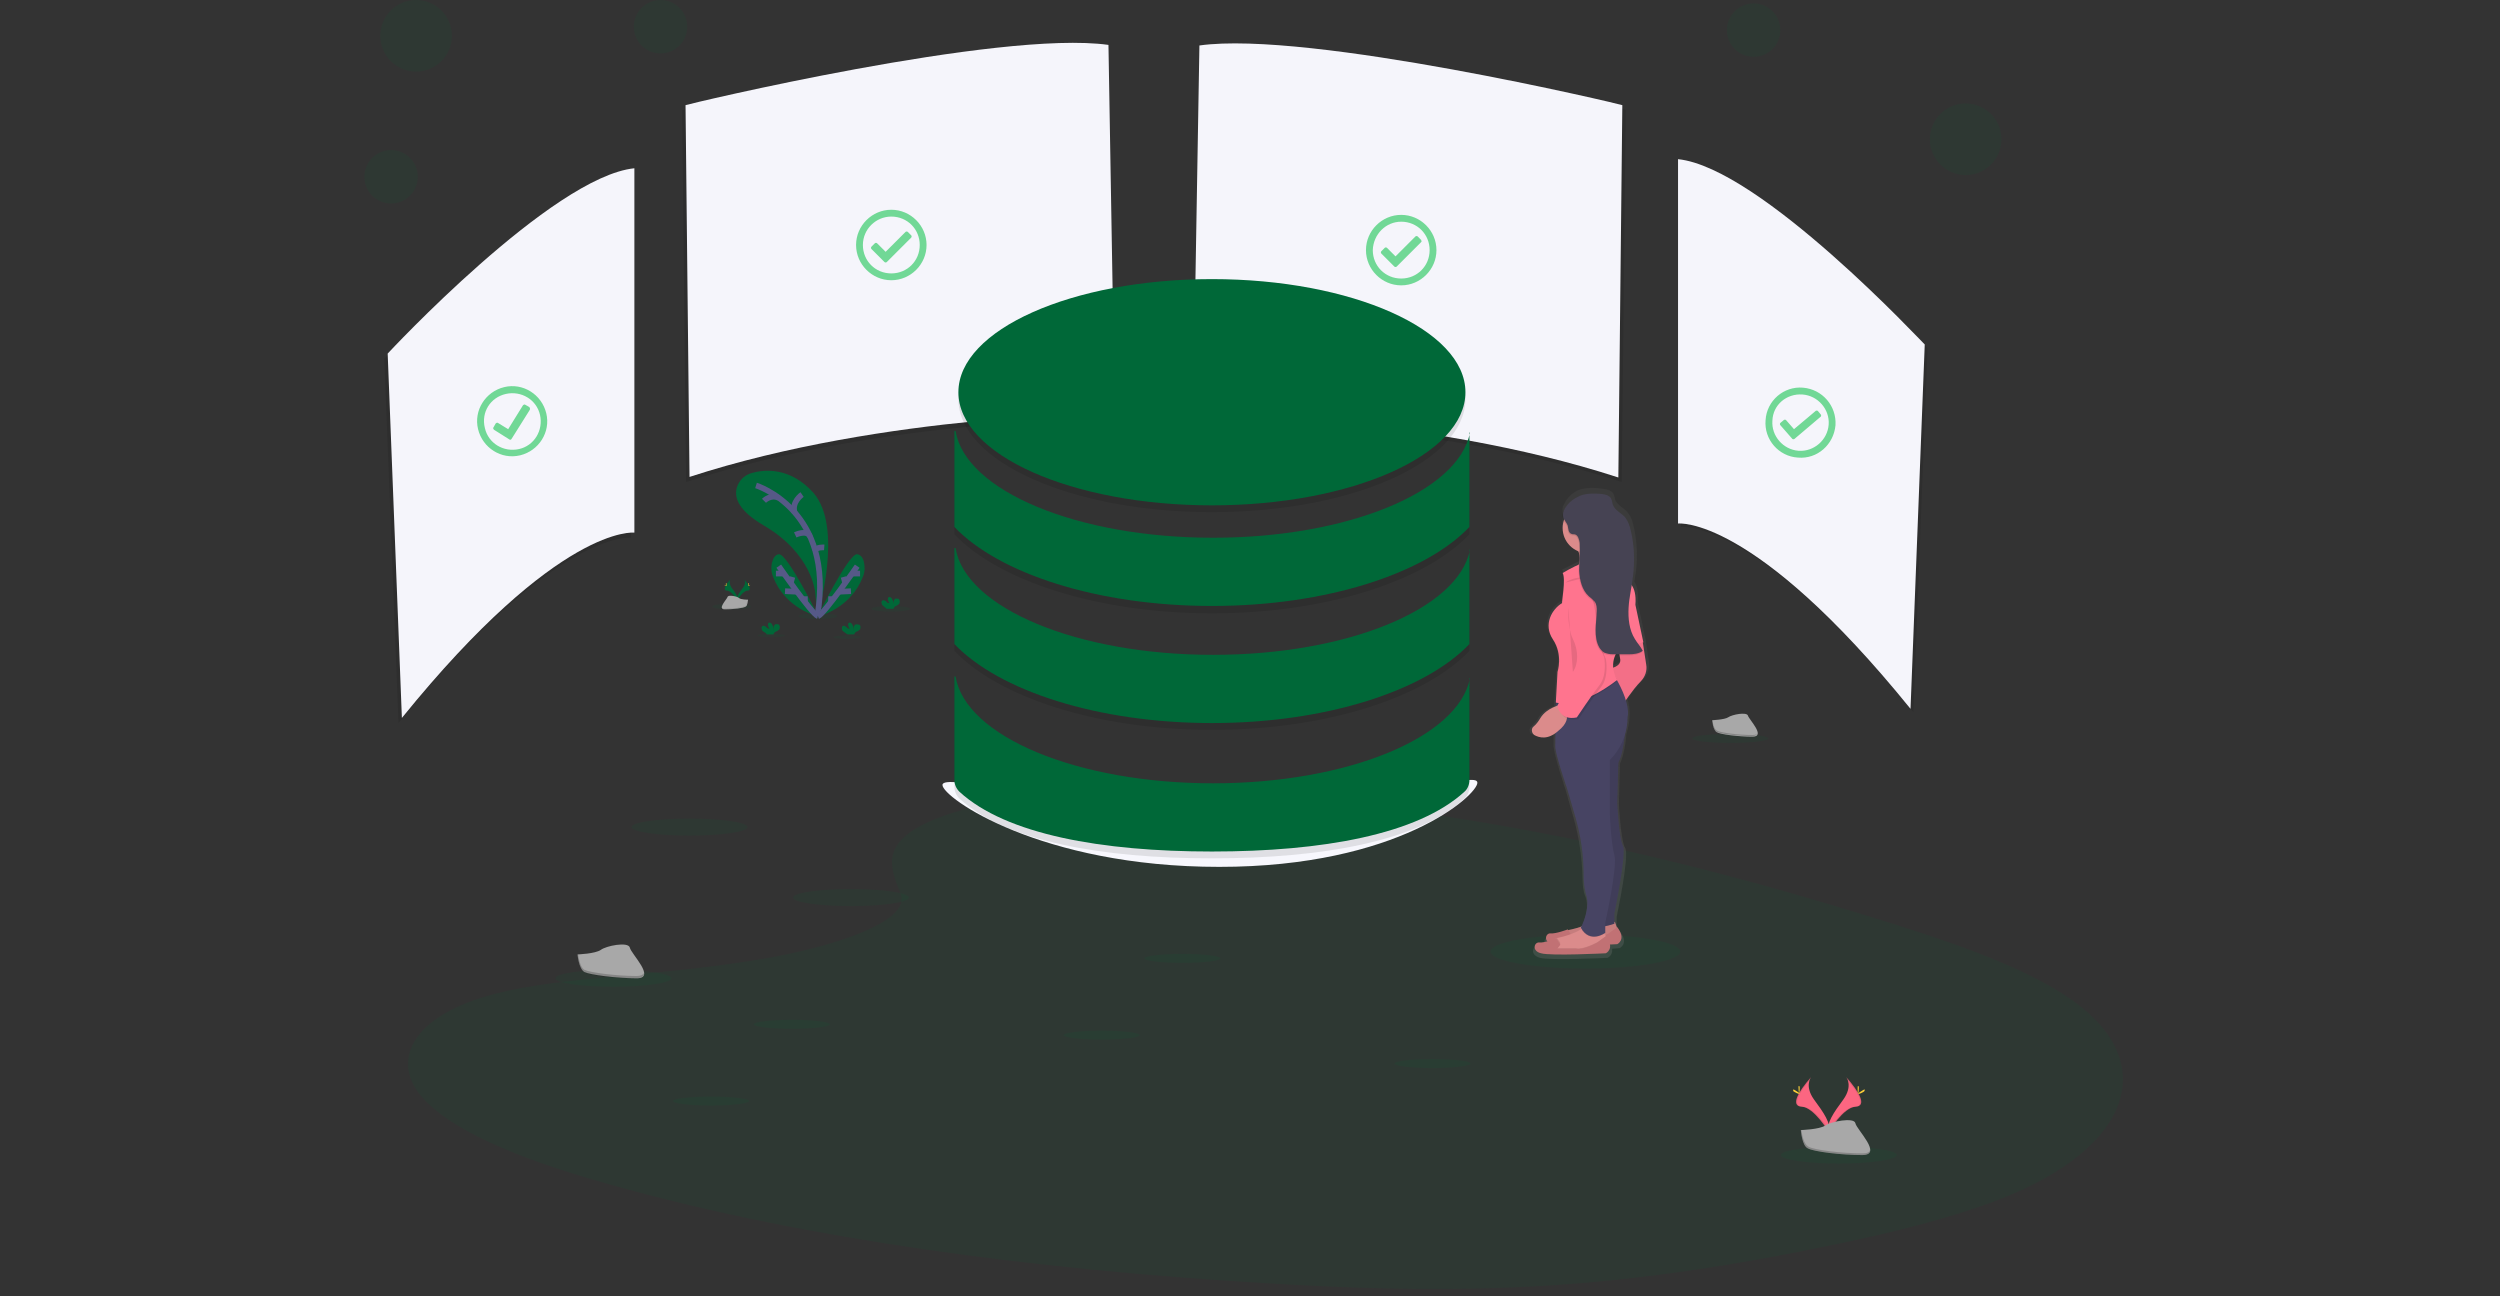 <?xml version="1.0" encoding="utf-8"?>
<!-- Generator: Adobe Illustrator 19.0.0, SVG Export Plug-In . SVG Version: 6.00 Build 0)  -->
<svg version="1.1" id="Layer_1" xmlns="http://www.w3.org/2000/svg" xmlns:xlink="http://www.w3.org/1999/xlink" x="0px" y="0px"
	 viewBox="-419 247 439.8 228" style="enable-background:new -419 247 439.8 228;" xml:space="preserve">
<rect x="-419" y="247" width="439.8" height="228" fill="#333333" stroke="none"/>
<style type="text/css">
	.st0{opacity:0.1;fill:#006838;enable-background:new    ;}
	.st1{opacity:0.1;enable-background:new    ;}
	.st2{fill:#F5F5FB;}
	.st3{fill:#F7F7FD;}
	.st4{fill:#006838;}
	.st5{fill:none;stroke:#565987;stroke-miterlimit:10;}
	.st6{fill:#FFD037;}
	.st7{fill:#A8A8A8;}
	.st8{opacity:0.2;enable-background:new    ;}
	.st9{opacity:0.1;}
	.st10{fill:url(#SVGID_1_);}
	.st11{fill:#DB8B8B;}
	.st12{fill:#C17174;}
	.st13{fill:#474463;}
	.st14{fill:#FF748E;}
	.st15{opacity:5.000000e-002;enable-background:new    ;}
	.st16{fill:#464353;}
	.st17{fill:#FC6681;}
	.st18{opacity:0.7;fill:#3ACC6C;enable-background:new    ;}
</style>
<path class="st0" d="M-254,390.9c10.2-4,26.3-4.8,40.9-4.5c45.9,1,87.4,10.8,123.2,21.9c13,4,25.8,8.3,34.2,13.8
	c17.2,11.2,12.1,26.8-11.8,36c-8.1,3.1-18,5.6-28.1,7.7c-18,3.8-37.3,6.9-57.7,7.7c-14.5,0.6-29.2,0.1-43.7-0.8
	c-40.4-2.4-80-7.7-113.2-16.9c-14.6-4-28.3-9-34.3-15.5c-6-6.5-2.2-14.7,12.7-18.5c6.2-1.6,13.5-2.3,20.7-3c10.6-1,21.4-2,30.9-4
	c9.9-2.1,21.6-6.1,19.6-10.7C-262.6,399.3-264.2,394.9-254,390.9z"/>
<path class="st1" d="M-207.4,255.8l-1.1,64.8c0,0,40.4,0,74.8,11.2l0.7-65.5C-133,266.3-188.2,253.2-207.4,255.8z"/>
<path class="st2" d="M-208,255l-1.1,64.8c0,0,40.4,0,74.8,11.2l0.7-65.5C-133.6,265.4-188.8,252.3-208,255z"/>
<path class="st1" d="M-224.6,255.8l1.1,64.8c0,0-40.4,0-74.8,11.2l-0.7-65.4C-299,266.3-243.8,253.1-224.6,255.8z"/>
<path class="st2" d="M-224,254.9l1.1,64.8c0,0-40.4,0-74.8,11.2l-0.7-65.4C-298.4,265.4-243.2,252.2-224,254.9z"/>
<path class="st1" d="M-123.3,275.6v64.1c0,0,13.2-1.6,40.9,32.6l2.5-64.1C-79.9,308.2-108.7,277.1-123.3,275.6z"/>
<path class="st2" d="M-123.8,275v64.1c0,0,13.2-1.6,40.9,32.6l2.5-64.1C-80.5,307.6-109.3,276.5-123.8,275z"/>
<path class="st1" d="M-308,277.5v64.1c0,0-13.2-1.6-40.9,32.6l-2.5-64.1C-351.3,310.1-322.5,279-308,277.5z"/>
<path class="st2" d="M-307.4,276.6v64.1c0,0-13.2-1.6-40.9,32.6l-2.5-64.1C-350.8,309.2-321.9,278.1-307.4,276.6z"/>
<path class="st3" d="M-159.1,384.7c0,2.2-13.9,14.8-45.4,14.8s-48.7-12.2-48.7-14.4s17.7,3.2,49.2,3.2S-159.1,382.5-159.1,384.7z"/>
<ellipse class="st0" cx="-262.3" cy="354.1" rx="3.4" ry="0.5"/>
<ellipse class="st0" cx="-275.1" cy="355.4" rx="3.4" ry="0.5"/>
<ellipse class="st0" cx="-290.3" cy="353.7" rx="3.4" ry="0.5"/>
<ellipse class="st0" cx="-270" cy="359.1" rx="2.4" ry="0.3"/>
<ellipse class="st0" cx="-283.3" cy="358.8" rx="2.4" ry="0.3"/>
<path class="st4" d="M-275.2,355.3c0,0,4.7-15.4-0.7-21.6c-4.1-4.6-8.7-4.1-10.8-3.5c-1.1,0.3-2,1-2.5,2.1c-0.7,1.6-0.6,4.1,4.5,7.1
	c8.6,5,9.1,11.8,9.1,11.8L-275.2,355.3z"/>
<path class="st5" d="M-286,332.4c0,0,13.9,4.3,10.8,22.9"/>
<path class="st5" d="M-277.9,334c0,0-1.9,1.3-1.3,3.2"/>
<path class="st5" d="M-284.6,335.1c0,0,1.2-1.2,2.6-0.5"/>
<path class="st5" d="M-279.1,341.1c0,0,2.1-1,2.6,0.3"/>
<path class="st5" d="M-274,343.3c0,0-1.5-0.1-1.6,0.6"/>
<path class="st4" d="M-275,355.5c0,0-5.5-11.2-7-11c-0.7,0.1-1,0.8-1.2,1.5c-0.2,0.9-0.1,1.9,0.3,2.7
	C-282.2,350.5-280.1,354-275,355.5z"/>
<path class="st5" d="M-282,346.6c0,0,5.8,8.4,6.9,8.8"/>
<line class="st5" x1="-282.5" y1="347.9" x2="-281.2" y2="347.9"/>
<line class="st5" x1="-280.9" y1="351" x2="-278.8" y2="351.1"/>
<line class="st5" x1="-279.6" y1="348.5" x2="-279.9" y2="349.6"/>
<line class="st5" x1="-277.4" y1="351.9" x2="-277.4" y2="352.9"/>
<path class="st4" d="M-275.2,355.5c0,0,5.5-11.2,7-11c0.7,0.1,1.1,0.8,1.2,1.5c0.2,0.9,0.1,1.9-0.3,2.7
	C-268,350.5-270.1,354-275.2,355.5z"/>
<path class="st5" d="M-268.2,346.6c0,0-5.8,8.4-6.9,8.8"/>
<line class="st5" x1="-267.7" y1="347.9" x2="-269" y2="347.9"/>
<line class="st5" x1="-269.3" y1="351" x2="-271.4" y2="351.1"/>
<line class="st5" x1="-270.6" y1="348.5" x2="-270.3" y2="349.6"/>
<line class="st5" x1="-272.8" y1="351.9" x2="-272.8" y2="352.9"/>
<path class="st4" d="M-284.7,358.1c-0.2-0.1-0.3-0.3-0.3-0.5c-0.1-0.2,0-0.4,0.2-0.5c0.2-0.1,0.4,0.1,0.6,0.2
	c0.1,0.2,0.3,0.3,0.6,0.3c-0.2-0.2-0.3-0.5-0.3-0.8c0-0.1,0-0.1,0.1-0.2c0.1-0.1,0.3-0.1,0.4,0c0.4,0.3,0.5,0.9,0.5,1.4
	c0-0.2,0-0.4,0-0.6c0-0.2,0.1-0.4,0.2-0.5c0.1-0.1,0.2-0.1,0.3-0.1c0.2,0,0.4,0,0.5,0.2c0.1,0.2,0.1,0.5,0,0.7
	c-0.2,0.2-0.3,0.3-0.6,0.4c-0.2,0.1-0.3,0.2-0.4,0.4c0,0,0,0,0,0.1h-1.2C-284.2,358.4-284.4,358.3-284.7,358.1z"/>
<path class="st4" d="M-263.6,353.6c-0.2-0.1-0.3-0.3-0.3-0.5c-0.1-0.2,0-0.4,0.2-0.5c0.2,0,0.4,0,0.6,0.2c0.1,0.2,0.3,0.3,0.6,0.3
	c-0.2-0.2-0.3-0.5-0.3-0.8c0-0.1,0-0.1,0.1-0.2c0.1-0.1,0.3-0.1,0.4,0c0.4,0.3,0.5,0.9,0.5,1.4c0-0.2,0-0.4,0-0.6
	c0-0.2,0.1-0.4,0.2-0.5c0.1-0.1,0.2-0.1,0.3-0.1c0.2,0,0.4,0,0.5,0.2c0.1,0.2,0.1,0.5,0,0.7c-0.2,0.2-0.3,0.3-0.6,0.4
	c-0.2,0.1-0.3,0.2-0.4,0.4c0,0,0,0,0,0.1h-1.2C-263.2,353.9-263.4,353.8-263.6,353.6z"/>
<path class="st4" d="M-270.6,358.1c-0.2-0.1-0.3-0.3-0.3-0.5c0-0.2,0-0.4,0.2-0.5c0.2-0.1,0.4,0.1,0.6,0.2c0.1,0.2,0.3,0.3,0.6,0.3
	c-0.2-0.2-0.3-0.5-0.3-0.8c0-0.1,0-0.1,0.1-0.2c0.1-0.1,0.3-0.1,0.4,0c0.4,0.3,0.5,0.9,0.5,1.4c0-0.2,0-0.4,0-0.6
	c0-0.2,0.1-0.4,0.2-0.5c0.3-0.1,0.6-0.1,0.9,0.1c0.1,0.2,0.1,0.5,0,0.7c-0.2,0.2-0.3,0.3-0.6,0.4c-0.2,0.1-0.3,0.2-0.4,0.4
	c0,0,0,0,0,0.1h-1.2C-270.2,358.4-270.4,358.3-270.6,358.1z"/>
<path class="st4" d="M-290.5,348.9c0,0-0.4,0.6,0.2,1.5c0.7,0.9,1.2,1.6,1,2.2c0,0-1-1.7-1.8-1.7
	C-291.9,350.9-291.4,349.9-290.5,348.9z"/>
<path class="st1" d="M-290.5,348.9c0,0.1-0.1,0.1-0.1,0.2c-0.8,0.9-1.2,1.8-0.5,1.8c0.7,0,1.6,1.3,1.8,1.6c0,0,0,0,0,0.1
	c0,0-1-1.7-1.8-1.7C-291.9,350.9-291.4,349.9-290.5,348.9z"/>
<path class="st6" d="M-291.3,349.7c0,0.2,0,0.4,0.1,0.4c0,0,0-0.2,0-0.4c0-0.2,0-0.1-0.1-0.1C-291.3,349.6-291.3,349.5-291.3,349.7z
	"/>
<path class="st6" d="M-291.6,349.9c0.2,0.1,0.3,0.2,0.4,0.1C-291.3,350-291.4,349.9-291.6,349.9
	C-291.7,349.8-291.7,349.8-291.6,349.9C-291.7,349.9-291.8,349.9-291.6,349.9z"/>
<path class="st4" d="M-288.1,348.9c0,0,0.5,0.6-0.2,1.5c-0.7,0.9-1.2,1.6-1,2.2c0,0,1-1.7,1.8-1.7
	C-286.7,350.9-287.2,349.9-288.1,348.9z"/>
<path class="st1" d="M-288.1,348.9c0,0.1,0.1,0.1,0.1,0.2c0.8,0.9,1.2,1.8,0.5,1.8c-0.7,0-1.6,1.3-1.8,1.6c0,0,0,0,0,0.1
	c0,0,1-1.7,1.8-1.7S-287.2,349.9-288.1,348.9z"/>
<path class="st6" d="M-287.3,349.7c0,0.2,0,0.4,0,0.4c0,0-0.1-0.2-0.1-0.4c0-0.2,0-0.1,0.1-0.1
	C-287.3,349.6-287.3,349.5-287.3,349.7z"/>
<path class="st6" d="M-287,349.9c-0.2,0.1-0.3,0.2-0.4,0.1C-287.4,350-287.2,349.9-287,349.9C-286.9,349.8-286.9,349.8-287,349.9
	C-286.9,349.9-286.8,349.9-287,349.9z"/>
<path class="st7" d="M-287.4,352.5c0,0-1.3,0-1.6-0.3s-1.9-0.6-2-0.2c-0.1,0.4-1.9,2.2-0.5,2.2c1.4,0,3.3-0.2,3.7-0.5
	C-287.5,353.6-287.4,352.5-287.4,352.5z"/>
<path class="st8" d="M-291.6,354.1c1.4,0,3.3-0.2,3.7-0.5c0.3-0.2,0.4-0.8,0.4-1.1h0c0,0-0.1,1-0.5,1.2s-2.3,0.5-3.7,0.5
	c-0.4,0-0.6-0.1-0.5-0.4C-292.1,354-291.9,354.1-291.6,354.1z"/>
<ellipse class="st0" cx="-297.7" cy="392.5" rx="10.2" ry="1.5"/>
<ellipse class="st0" cx="-269.3" cy="404.9" rx="10.2" ry="1.5"/>
<ellipse class="st0" cx="-311.1" cy="419.1" rx="10.2" ry="1.5"/>
<ellipse class="st0" cx="-95.5" cy="450.2" rx="10.2" ry="1.5"/>
<ellipse class="st0" cx="-211" cy="415.6" rx="6.7" ry="0.8"/>
<ellipse class="st0" cx="-114.6" cy="376.9" rx="6.7" ry="0.8"/>
<ellipse class="st0" cx="-167" cy="434.1" rx="6.7" ry="0.8"/>
<ellipse class="st0" cx="-225.2" cy="429.1" rx="6.7" ry="0.8"/>
<ellipse class="st0" cx="-279.7" cy="427.2" rx="6.7" ry="0.8"/>
<ellipse class="st0" cx="-293.9" cy="440.7" rx="6.7" ry="0.8"/>
<g class="st9">
	<ellipse cx="-205.8" cy="317.2" rx="44.6" ry="19.9"/>
	<path d="M-160.4,324.3c-2,10.4-21.5,18.5-45.2,18.5c-24,0-43.6-8.3-45.3-18.8h-0.2V341c7.8,8.2,25.2,13.9,45.3,13.9
		s37.5-5.7,45.3-13.9V324.3z"/>
	<path d="M-160.4,344.9c-2,10.4-21.5,18.5-45.2,18.5c-24,0-43.6-8.3-45.3-18.8h-0.2v16.9c7.8,8.2,25.2,13.9,45.3,13.9
		s37.5-5.7,45.3-13.9V344.9z"/>
	<path d="M-160.4,367.5c-2,10.4-21.5,18.5-45.2,18.5c-24,0-43.6-8.3-45.3-18.8h-0.2v18.2c0,0.8,0.3,1.5,0.9,2.1
		c8.2,7.5,25,10.5,44.4,10.5s36.2-3,44.4-10.5c0.6-0.5,0.9-1.3,0.9-2.1V367.5z"/>
</g>
<ellipse class="st4" cx="-205.8" cy="316" rx="44.6" ry="19.9"/>
<path class="st4" d="M-160.4,323.1c-2,10.4-21.5,18.5-45.2,18.5c-24,0-43.6-8.3-45.3-18.8h-0.2v16.9c7.8,8.2,25.2,13.9,45.3,13.9
	s37.5-5.7,45.3-13.9V323.1z"/>
<path class="st4" d="M-160.4,343.7c-2,10.4-21.5,18.5-45.2,18.5c-24,0-43.6-8.3-45.3-18.8h-0.2v16.9c7.8,8.2,25.2,13.9,45.3,13.9
	s37.5-5.7,45.3-13.9V343.7z"/>
<path class="st4" d="M-160.4,366.3c-2,10.4-21.5,18.5-45.2,18.5c-24,0-43.6-8.3-45.3-18.8h-0.2v18.2c0,0.8,0.3,1.5,0.9,2.1
	c8.2,7.5,25,10.5,44.4,10.5s36.2-3,44.4-10.5c0.6-0.5,0.9-1.3,0.9-2.1V366.3z"/>
<ellipse class="st0" cx="-140.1" cy="414.4" rx="16.7" ry="3"/>
<linearGradient id="SVGID_1_" gradientUnits="userSpaceOnUse" x1="1157.21" y1="245.304" x2="1157.21" y2="328.134" gradientTransform="matrix(-1 0 0 -1 1017.76 660.91)">
	<stop  offset="0" style="stop-color:#808080;stop-opacity:0.25"/>
	<stop  offset="0.54" style="stop-color:#808080;stop-opacity:0.12"/>
	<stop  offset="1" style="stop-color:#808080;stop-opacity:0.1"/>
</linearGradient>
<path class="st10" d="M-149.5,376.1c0.8,0.5,2.2,0.8,3.8-0.2l0,2.4c0.1,1.6,2.1,7.6,2.1,7.6l1.4,4.9c1,3.5,1.5,7,1.6,10.6
	c0,1.2,0.1,2.4,0.5,3.3c0.8,2.1-0.3,4.7-0.8,5.7c-0.8,0.3-1.6,0.5-2.3,0.7c-0.1,0-0.1,0-0.2,0.1v0c0,0-2.1,0.8-3.1,0.7
	c-0.7-0.1-1.1,0.8-0.6,1.4c-0.5,0.1-0.9,0.2-1.4,0.2c-0.9-0.1-1.4,1.5,0.4,2c1.8,0.5,11.9,0,11.9,0c0.6-0.3,0.9-0.9,0.8-1.6l1.3-0.1
	c0,0,1.8-0.8,0-3l-0.1,0.1l-0.4-1.1v-1.5c0,0,2.3-10.8,1.5-12.1s-1.1-7.8-1.1-7.8l0.2-7.1c0.6-1.3,1-3.4,1.1-5
	c0.2-0.8,0.4-1.6,0.5-2.4c0-0.4,0.1-0.8,0.1-1.2c0-0.9-0.1-1.8-0.4-2.7c0.8-1.2,1.7-2.3,2.7-3.4c0.8-0.8,1.2-1.9,1.1-3l-0.6-4
	l-1.4-6.7c0.2-1.9-0.2-3-0.6-3.6c0.1-0.6,0.2-1.2,0.3-1.8c0.3-2.6,0.2-5.3-0.4-7.9c-0.2-0.9-0.5-1.8-1.1-2.5
	c-0.7-0.8-1.9-1.3-2.2-2.3c0-0.3-0.1-0.5-0.2-0.8c-0.3-0.7-1.1-0.9-1.8-1c-1.3-0.2-3.1-0.3-4.4,0.2c-1.1,0.5-2,1.3-2.5,2.4
	c-0.3,0.4-0.4,0.9-0.3,1.5c0,0.2,0.1,0.3,0.2,0.5c-0.9,2.3,0.3,4.9,2.6,5.8c0,0.1,0.1,0.2,0.1,0.3c0.1,0.2,0.1,0.4,0.1,0.6
	c0,0.4,0,0.8-0.1,1.2l0,0.2c-1,0.5-2,1-3,1.5c0.7,1-0.1,5.5-0.1,5.5c-1.8,1-3.6,3.7-1.7,6.5c1.9,2.8,0.8,5.8,0.8,5.8l-0.3,4.6l0,0
	l0,0l-0.1,0.9h0l0,0.3h0v0.4c-0.8,0.3-2.1,0.9-2.8,2.1c-0.3,0.6-0.8,1.1-1.2,1.5c-0.4,0.3-0.4,0.9-0.1,1.3
	C-149.6,376-149.5,376.1-149.5,376.1z M-135.1,364c-0.1-0.8,0.1-1.6,0.4-2.3h0.8c0,0.2,0.1,0.4,0.1,0.6
	C-133.5,363.3-134.5,363.8-135.1,364z"/>
<path class="st11" d="M-134.9,409.2l0.5,1.4l-1.5,1.5l-4.9,1.2l-3.5-0.3l0.2-1.3l0,0c0.1-0.6,0.6-1,1.1-1.1c1.5-0.3,4.2-1.1,4.8-2.2
	L-134.9,409.2z"/>
<path class="st1" d="M-134.9,409.2l0.5,1.4l-1.5,1.5l-4.9,1.2l-3.5-0.3l0.2-1.3l0,0c0.1-0.6,0.6-1,1.1-1.1c1.5-0.3,4.2-1.1,4.8-2.2
	L-134.9,409.2z"/>
<path class="st12" d="M-143.2,412.5l0.7-0.9l-0.7-1.1c0,0-2.1,0.8-3,0.7c-0.9-0.1-1.4,1.5,0.3,1.9c1.7,0.5,11.4,0,11.4,0
	s1.7-0.8,0-3l-1.5,1.1c0,0-2.5,1.4-3.8,1.1H-143.2z"/>
<path class="st11" d="M-146.3,414.4l3.5,0.3l4.9-1.1l1.5-1.5l-0.1-0.4l-0.2-0.5l-0.2-0.5l-3.3-0.9c-0.2,0.3-0.4,0.5-0.7,0.7
	c-1.1,0.7-3,1.3-4.1,1.5c0,0-0.1,0-0.1,0c-0.2,0.1-0.4,0.2-0.6,0.4c-0.2,0.2-0.3,0.4-0.4,0.7L-146.3,414.4z"/>
<path class="st1" d="M-146.3,414.4l3.5,0.3l4.9-1.1l1.5-1.5l-0.1-0.4l-1.4,1c0,0-2.5,1.4-3.8,1.1h-3.5l0.7-0.9l-0.6-0.9
	c-0.2,0.1-0.4,0.2-0.6,0.4c-0.2,0.2-0.3,0.4-0.4,0.7L-146.3,414.4z"/>
<path class="st12" d="M-145.2,414.1l0.7-0.9l-0.7-1.1c0,0-2.1,0.8-3,0.7c-0.9-0.1-1.4,1.5,0.3,1.9c1.7,0.5,11.4,0,11.4,0
	s1.7-0.8,0-3l-1.5,1.1c0,0-2.5,1.4-3.8,1.1H-145.2z"/>
<path class="st11" d="M-142.3,347.9c0,0,5.5,0.6,4.7-1.7c-0.2-0.6-0.3-1.3-0.2-2c0.1-0.8,0.5-1.6,1-2.3l-5.1,0.8
	c0.3,0.5,0.5,1.1,0.7,1.7C-140.7,346.7-142.3,347.9-142.3,347.9z"/>
<path class="st13" d="M-133,373.9c0,0-0.1,4.9-1.3,7.3l-0.2,7c0,0,0.3,6.4,1,7.6s-1.5,11.9-1.5,11.9v1.8c0,0-3.7,1.4-4.7-0.2l1-13.6
	l-0.5-18.8L-133,373.9z"/>
<path class="st1" d="M-133,373.9c0,0-0.1,4.9-1.3,7.3l-0.2,7c0,0,0.3,6.4,1,7.6s-1.5,11.9-1.5,11.9v1.8c0,0-3.7,1.4-4.7-0.2l1-13.6
	l-0.5-18.8L-133,373.9z"/>
<path class="st14" d="M-130.7,358.2l0.7,1.8l0.6,3.9c0.2,1.1-0.2,2.2-1,3c-1.4,1.4-3.2,4.2-3.2,4.2l-2.2-6.5c0,0,2.2-0.3,1.8-1.8
	c-0.3-1.5-0.2-4.2-0.2-4.2L-130.7,358.2z"/>
<path class="st15" d="M-130.7,358.1l0.7,1.8l0.6,3.9c0.2,1.1-0.2,2.2-1,3c-1.4,1.4-3.2,4.2-3.2,4.2l-2.2-6.5c0,0,2.2-0.3,1.8-1.8
	c-0.3-1.5-0.2-4.2-0.2-4.2L-130.7,358.1z"/>
<path class="st1" d="M-140.8,410.5c1.5,2.3,3.7,1,4.1,0.7l-0.2-0.5l-3.3-0.9C-140.3,410.1-140.5,410.4-140.8,410.5z"/>
<path class="st13" d="M-145.4,378.4c0.1,1.6,2.1,7.4,2.1,7.4l1.4,4.8c1,3.4,1.5,6.9,1.5,10.4c0,1.1,0.1,2.2,0.4,3.3
	c0.9,2.5-0.9,5.9-0.9,5.9c1.6,2.9,4.3,0.9,4.3,0.9v-1.8c0,0,2.2-9.9,1.6-11.9s-0.8-7.2-0.8-7.2v-9.5c1.8-1.8,2.9-4.2,3.1-6.8
	c0-0.4,0-0.8,0.1-1.2c0.1-2.6-1.7-5.6-2.3-6.7c-0.2-0.3-0.3-0.4-0.3-0.4l-10.1,4h0v0.4v0.9L-145.4,378.4z"/>
<path class="st1" d="M-142,342.6c0.3,0.5,0.5,1.1,0.7,1.7c1.1,0.4,2.4,0.4,3.5-0.1c0.1-0.8,0.5-1.6,1-2.3L-142,342.6z"/>
<circle class="st11" cx="-139.7" cy="339.9" r="4.4"/>
<path class="st1" d="M-145.4,370.9L-145.4,370.9c4.8,1,10.8-4,10.8-4c-0.2-0.3-0.3-0.6-0.4-0.9c-0.2-0.3-0.3-0.4-0.3-0.4l-10.1,4
	l0,0.4L-145.4,370.9z"/>
<path class="st14" d="M-144.1,347.8c0,0,6.4-3.9,8.4-2.3l2.9,3.7c0,0,1.8,0.6,1.5,4.2l1.4,6.6l-4.1,1c0,0-2.4,2.3-0.5,5.6
	c0,0-6,5-10.8,4l0.3-5.4c0,0,1-3-0.8-5.7c-1.8-2.7-0.1-5.4,1.6-6.4C-144.3,353.1-143.5,348.8-144.1,347.8z"/>
<path class="st11" d="M-144.5,371c0,0-2.4,0.5-3.5,2.3c-0.3,0.5-0.7,1.1-1.2,1.5c-0.4,0.3-0.4,0.9-0.1,1.3c0.1,0.1,0.1,0.1,0.2,0.2
	c0.9,0.5,2.4,0.9,4.2-0.7C-141.6,373-144.5,371-144.5,371z"/>
<path class="st1" d="M-140.9,349.9c0,0,2.3-0.2,2.9,5.7c0.6,5.9,1.5,7.3,1.5,7.3s0.6,3.1-0.8,4.9s-4,5.7-4,5.7s-2.9,0.8-3.4-2.1
	l3.5-6.6c0,0,0.6-2.3-0.8-3.9C-143.5,359.4-144.5,348.8-140.9,349.9z"/>
<path class="st14" d="M-141.2,349.6c0,0,2.3-0.2,2.9,5.7c0.6,5.9,1.5,7.3,1.5,7.3s0.6,3.1-0.8,4.9c-1.4,1.8-4,5.7-4,5.7
	s-2.9,0.8-3.4-2.1l3.5-6.6c0,0,0.6-2.3-0.8-3.9C-143.7,359.1-144.7,348.5-141.2,349.6z"/>
<path class="st1" d="M-143.1,353.9c0,0-0.2,3.5,0.8,5.5s1,4.4,0,5.8"/>
<path class="st1" d="M-143.6,349.5c0,0,0.9-0.9,3.5-1s3.8-0.9,3.8-0.9"/>
<path class="st1" d="M-137.3,334.1c0.7,0.1,1.5,0.3,1.7,1c0.1,0.2,0.1,0.5,0.2,0.8c0.3,1,1.4,1.5,2.1,2.2c0.6,0.7,0.9,1.6,1.1,2.5
	c0.6,2.5,0.7,5.2,0.4,7.8c-0.2,1.9-0.7,3.8-0.8,5.7c-0.1,1.9,0.1,3.9,1.1,5.5c0.4,0.7,1,1.3,1.4,2.1c-0.7,0.5-1.6,0.6-2.4,0.6
	c-1,0-2,0-2.9,0c-0.5,0-1-0.1-1.5-0.3c-0.3-0.2-0.6-0.5-0.8-0.8c-0.6-1-0.7-2.1-0.7-3.2s0.2-2.2,0.2-3.3c0.1-0.6-0.1-1.2-0.4-1.7
	c-0.3-0.3-0.6-0.6-1-0.9c-1.2-1.1-1.6-2.8-1.7-4.5c0-1.6,0.2-3.3,0.1-4.9c-0.1-0.6-0.3-1.4-0.9-1.5c-0.2,0-0.4,0-0.6-0.1
	c-0.5-0.2-0.5-0.9-0.6-1.4c-0.2-0.6-0.7-1-0.8-1.6c-0.3-1.4,1.4-3,2.6-3.5C-140.3,333.9-138.5,334-137.3,334.1z"/>
<path class="st16" d="M-137.2,333.9c0.7,0.1,1.5,0.3,1.7,1c0.1,0.2,0.1,0.5,0.2,0.8c0.3,1,1.4,1.5,2.1,2.2c0.6,0.7,0.9,1.6,1.1,2.5
	c0.6,2.5,0.7,5.2,0.4,7.8c-0.2,1.9-0.7,3.8-0.8,5.7c-0.1,1.9,0.1,3.9,1.1,5.5c0.4,0.7,1,1.3,1.4,2.1c-0.7,0.5-1.6,0.6-2.4,0.6
	c-1,0-2,0-2.9,0c-0.5,0-1-0.1-1.5-0.3c-0.3-0.2-0.6-0.5-0.8-0.8c-0.6-1-0.7-2.1-0.7-3.2s0.2-2.2,0.2-3.3c0-0.6,0-1.2-0.4-1.7
	c-0.3-0.3-0.6-0.6-1-0.9c-1.2-1.1-1.6-2.8-1.7-4.5c0-1.6,0.2-3.3,0.1-4.9c-0.1-0.6-0.3-1.4-0.9-1.5c-0.2,0-0.4,0-0.6-0.1
	c-0.5-0.2-0.5-0.9-0.6-1.4c-0.2-0.6-0.7-1-0.8-1.6c-0.3-1.4,1.4-3,2.6-3.5C-140.2,333.7-138.4,333.8-137.2,333.9z"/>
<path class="st7" d="M-317.4,414.9c0,0,3.1-0.1,4.1-0.8c0.9-0.7,4.8-1.5,5.1-0.4c0.2,1.1,4.7,5.4,1.2,5.4s-8.2-0.6-9.2-1.1
	C-317.2,417.4-317.4,414.9-317.4,414.9z"/>
<path class="st8" d="M-307,418.7c-3.5,0-8.2-0.6-9.2-1.1c-0.7-0.4-1-2-1.1-2.7h-0.1c0,0,0.2,2.5,1.1,3.1c0.9,0.6,5.6,1.2,9.2,1.1
	c1,0,1.4-0.4,1.4-0.9C-305.9,418.5-306.3,418.7-307,418.7z"/>
<path class="st7" d="M-117.8,373.7c0,0,2.2-0.1,2.8-0.5c0.7-0.5,3.3-1,3.5-0.3c0.2,0.7,3.2,3.7,0.8,3.7c-2.4,0-5.7-0.4-6.3-0.8
	C-117.7,375.4-117.8,373.7-117.8,373.7z"/>
<path class="st8" d="M-110.7,376.3c-2.4,0-5.7-0.4-6.3-0.8c-0.5-0.3-0.7-1.4-0.8-1.9h-0.1c0,0,0.1,1.7,0.8,2.1
	c0.6,0.4,3.9,0.8,6.3,0.8c0.7,0,0.9-0.3,0.9-0.6C-109.9,376.2-110.2,376.3-110.7,376.3z"/>
<circle class="st0" cx="-345.8" cy="253.3" r="6.3"/>
<circle class="st0" cx="-73.2" cy="271.5" r="6.3"/>
<circle class="st0" cx="-350.2" cy="278.1" r="4.7"/>
<circle class="st0" cx="-302.8" cy="251.7" r="4.7"/>
<circle class="st0" cx="-110.5" cy="252.3" r="4.7"/>
<path class="st17" d="M-94.2,436.5c0,0,1.2,1.5-0.5,3.9c-1.7,2.3-3.1,4.3-2.6,5.7c0,0,2.6-4.3,4.7-4.4
	C-90.5,441.6-91.9,439.1-94.2,436.5z"/>
<path class="st1" d="M-94.2,436.5c0.1,0.1,0.2,0.3,0.2,0.5c2.1,2.4,3.2,4.7,1.2,4.7c-1.8,0.1-4,3.3-4.6,4.2c0,0.1,0,0.1,0.1,0.2
	c0,0,2.6-4.3,4.7-4.4C-90.5,441.6-91.9,439.1-94.2,436.5z"/>
<path class="st6" d="M-92,438.4c0,0.5-0.1,1-0.1,1c-0.1,0-0.1-0.4-0.1-1c0-0.5,0.1-0.3,0.1-0.3S-92,437.9-92,438.4z"/>
<path class="st6" d="M-91.2,439.1c-0.5,0.3-0.9,0.4-0.9,0.3s0.3-0.3,0.8-0.6s0.3-0.1,0.3,0C-91,438.9-90.8,438.8-91.2,439.1z"/>
<path class="st17" d="M-100.4,436.5c0,0-1.2,1.5,0.5,3.9c1.7,2.3,3.1,4.3,2.6,5.7c0,0-2.6-4.3-4.7-4.4S-102.7,439.1-100.4,436.5z"/>
<path class="st1" d="M-100.4,436.5c-0.1,0.1-0.2,0.3-0.2,0.5c-2.1,2.4-3.2,4.7-1.2,4.7c1.8,0.1,4.1,3.3,4.6,4.2c0,0.1,0,0.1-0.1,0.2
	c0,0-2.6-4.3-4.7-4.4C-104.1,441.6-102.7,439.1-100.4,436.5z"/>
<path class="st6" d="M-102.6,438.4c0,0.5,0.1,1,0.1,1s0.1-0.4,0.1-1c0-0.5-0.1-0.3-0.2-0.3S-102.6,437.9-102.6,438.4z"/>
<path class="st6" d="M-103.3,439.1c0.5,0.3,0.9,0.4,0.9,0.3c0-0.1-0.3-0.3-0.8-0.6c-0.5-0.3-0.3-0.1-0.3,0
	C-103.5,438.9-103.8,438.8-103.3,439.1z"/>
<path class="st7" d="M-102.2,445.8c0,0,3.3-0.1,4.3-0.8s5.1-1.5,5.3-0.4c0.2,1.1,4.9,5.6,1.2,5.6c-3.7,0-8.6-0.6-9.6-1.2
	C-102,448.5-102.2,445.8-102.2,445.8z"/>
<path class="st8" d="M-91.3,449.9c-3.7,0-8.6-0.6-9.6-1.2c-0.8-0.5-1.1-2.1-1.2-2.9h-0.1c0,0,0.2,2.6,1.2,3.2c1,0.6,5.9,1.2,9.6,1.2
	c1.1,0,1.4-0.4,1.4-1C-90.1,449.7-90.5,449.9-91.3,449.9z"/>
<path class="st18" d="M-262.2,283.9c-3.4,0-6.2,2.8-6.2,6.2c0,3.4,2.8,6.2,6.2,6.2c3.4,0,6.2-2.8,6.2-6.2
	C-256,286.7-258.8,283.9-262.2,283.9z M-262.2,285.1c2.8,0,5,2.2,5,5c0,2.8-2.2,5-5,5s-5-2.2-5-5
	C-267.2,287.3-264.9,285.1-262.2,285.1 M-258.7,288.4l-0.6-0.6c-0.1-0.1-0.3-0.1-0.4,0c0,0,0,0,0,0l-3.5,3.5l-1.5-1.5
	c-0.1-0.1-0.3-0.1-0.4,0c0,0,0,0,0,0l-0.6,0.6c-0.1,0.1-0.1,0.3,0,0.4c0,0,0,0,0,0l2.3,2.3c0.1,0.1,0.3,0.1,0.4,0c0,0,0,0,0,0
	l4.3-4.3C-258.6,288.7-258.6,288.5-258.7,288.4C-258.7,288.4-258.7,288.3-258.7,288.4L-258.7,288.4z"/>
<path class="st18" d="M-330.3,315.1c-3.3,0.8-5.4,4.1-4.6,7.4c0.8,3.3,4.1,5.4,7.4,4.6c3.3-0.8,5.4-4.1,4.6-7.4
	C-323.7,316.4-327,314.3-330.3,315.1C-330.3,315.1-330.3,315.1-330.3,315.1z M-330,316.3c2.7-0.6,5.4,1,6,3.7c0.6,2.7-1,5.4-3.7,6
	s-5.4-1-6-3.7c0,0,0,0,0,0C-334.4,319.5-332.7,316.9-330,316.3 M-325.9,318.6l-0.7-0.4c-0.1-0.1-0.3,0-0.4,0.1c0,0,0,0,0,0l-2.6,4.2
	l-1.8-1.1c-0.1-0.1-0.3,0-0.4,0.1c0,0,0,0,0,0l-0.4,0.7c-0.1,0.1,0,0.3,0.1,0.4c0,0,0,0,0,0l2.7,1.7c0.1,0.1,0.3,0.1,0.4-0.1
	c0,0,0,0,0,0l3.2-5.1C-325.7,318.9-325.8,318.7-325.9,318.6C-325.9,318.6-325.9,318.6-325.9,318.6L-325.9,318.6z"/>
<path class="st18" d="M-172.5,284.8c-3.4,0-6.2,2.8-6.2,6.2c0,3.4,2.8,6.2,6.2,6.2c3.4,0,6.2-2.8,6.2-6.2l0,0
	C-166.3,287.6-169.1,284.8-172.5,284.8z M-172.5,286c2.8,0,5,2.2,5,5c0,2.8-2.2,5-5,5c-2.8,0-5-2.2-5-5
	C-177.4,288.2-175.2,286-172.5,286 M-169,289.2l-0.6-0.6c-0.1-0.1-0.3-0.1-0.4,0c0,0,0,0,0,0l-3.5,3.5l-1.5-1.5
	c-0.1-0.1-0.3-0.1-0.4,0c0,0,0,0,0,0l-0.6,0.6c-0.1,0.1-0.1,0.3,0,0.4c0,0,0,0,0,0l2.3,2.3c0.1,0.1,0.3,0.1,0.4,0c0,0,0,0,0,0
	l4.3-4.3C-168.9,289.6-168.9,289.4-169,289.2C-169,289.3-169,289.3-169,289.2L-169,289.2z"/>
<path class="st18" d="M-101.8,315.2c-3.4-0.3-6.4,2.3-6.6,5.7c-0.3,3.4,2.3,6.4,5.7,6.6c3.4,0.3,6.3-2.3,6.6-5.7
	C-95.9,318.4-98.4,315.5-101.8,315.2C-101.8,315.2-101.8,315.2-101.8,315.2z M-101.9,316.4c2.7,0.2,4.8,2.6,4.6,5.3
	c-0.2,2.7-2.6,4.8-5.3,4.6c-2.7-0.2-4.8-2.6-4.6-5.3c0,0,0,0,0,0C-107.1,318.2-104.7,316.2-101.9,316.4
	C-101.9,316.4-101.9,316.4-101.9,316.4 M-98.7,319.9l-0.5-0.6c-0.1-0.1-0.3-0.1-0.4,0c0,0,0,0,0,0l-3.8,3.2l-1.4-1.6
	c-0.1-0.1-0.3-0.1-0.4,0c0,0,0,0,0,0l-0.6,0.5c-0.1,0.1-0.1,0.3,0,0.4c0,0,0,0,0,0l2.1,2.4c0.1,0.1,0.3,0.1,0.4,0c0,0,0,0,0,0
	l4.6-3.9C-98.6,320.2-98.6,320-98.7,319.9C-98.7,319.9-98.7,319.9-98.7,319.9z"/>
</svg>
